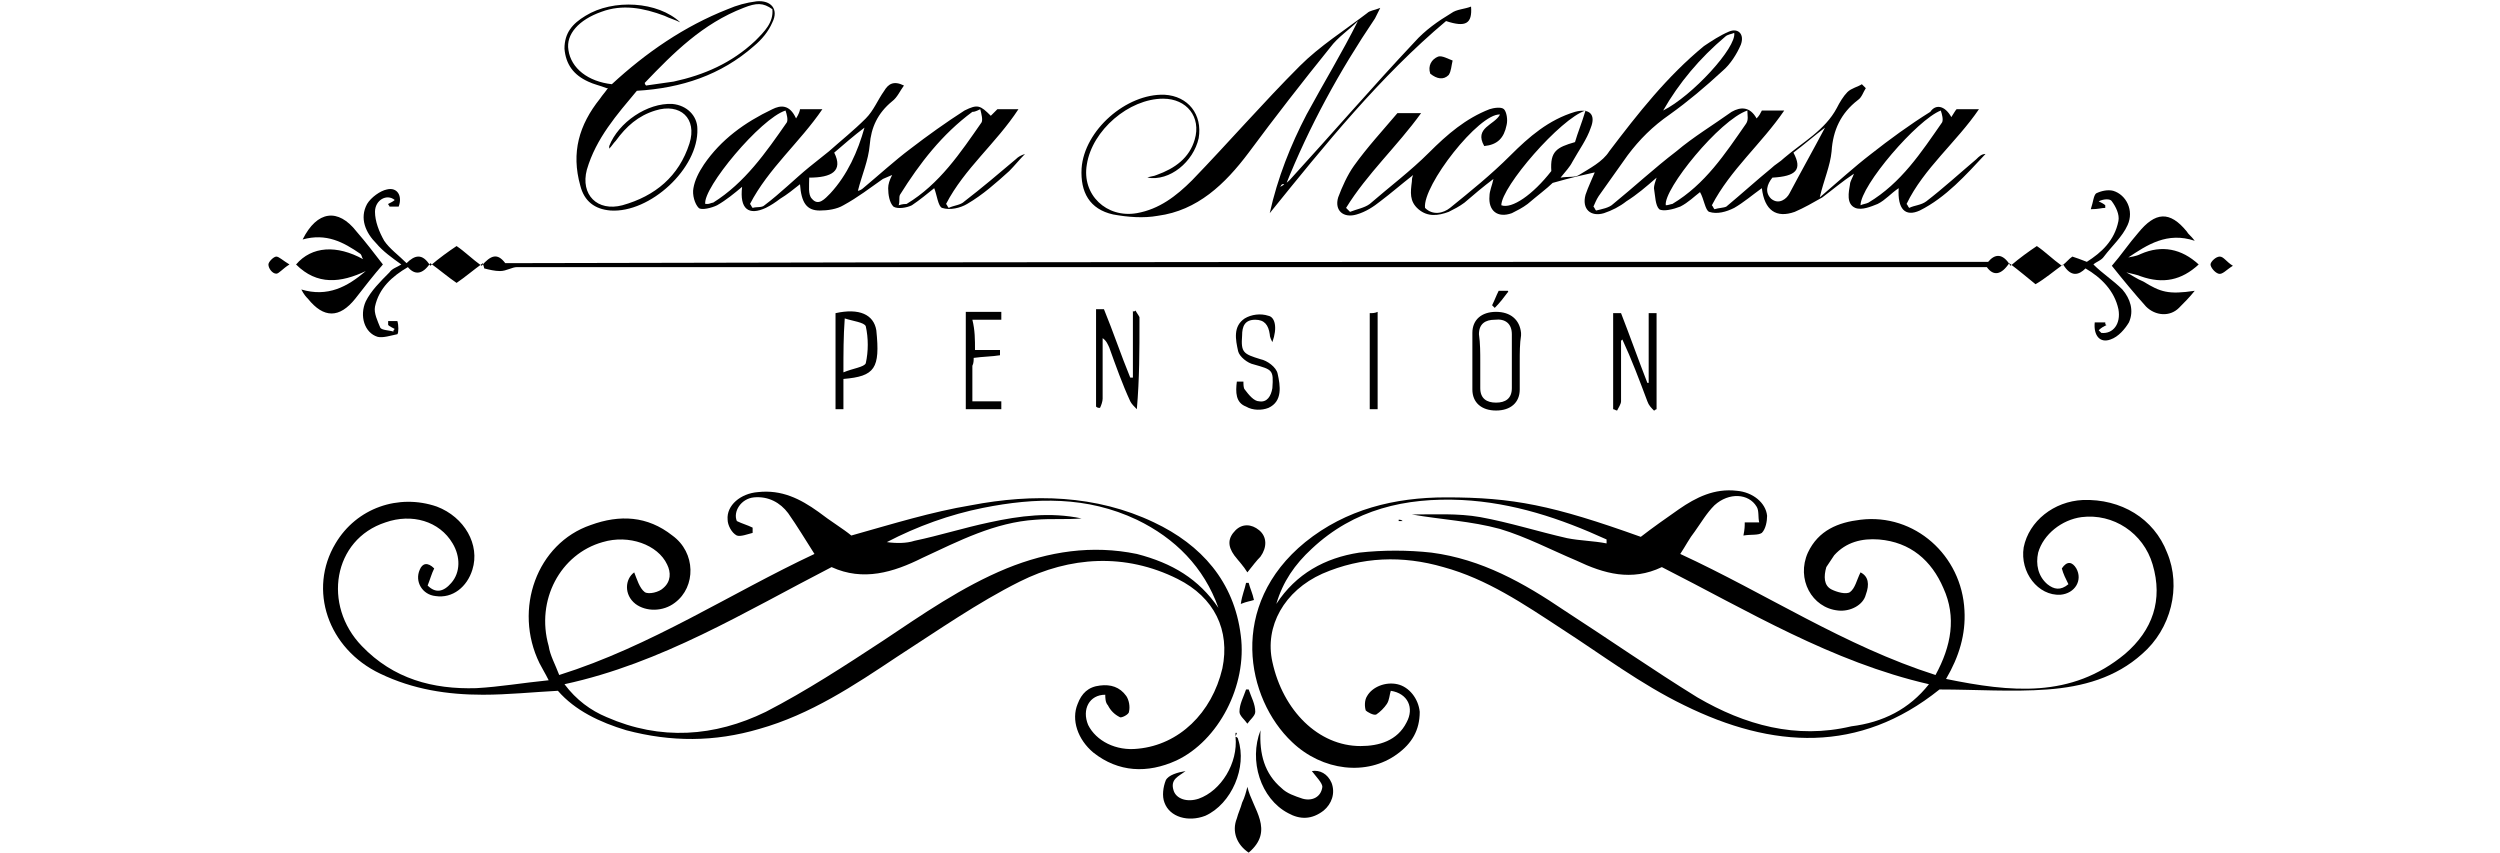 <?xml version="1.0" encoding="UTF-8"?> <svg xmlns="http://www.w3.org/2000/svg" viewBox="0 0 149.4 64.8" width="190"><path d="M22.2 51.3c7-2.2 13-6.2 19.4-9.2-.7-1.1-1.3-2.1-2-3.1-.6-.8-1.5-1.3-2.6-1.2-1 .1-1.6 1.1-1.3 1.8.4.2.8.3 1.2.5v.4c-.4.1-.9.3-1.2.2-.4-.2-.7-.8-.7-1.2-.1-1.1 1-2 2.3-2.1 1.8-.2 3.2.5 4.6 1.5.9.7 1.9 1.3 2.5 1.8 3.2-.9 6.1-1.8 9.1-2.3 4.7-.9 9.5-.8 13.9 1.3 3.6 1.7 6.1 4.5 6.6 8.6.5 3.8-1.7 8-4.9 9.5-2.2 1-4.4.9-6.3-.6-1.2-1-1.7-2.5-1.2-3.7.3-.8.8-1.3 1.7-1.4.8-.1 1.5.1 2 .8.2.3.3.8.2 1.2 0 .2-.6.5-.7.4-.4-.2-.7-.5-.9-.9-.2-.2-.2-.6-.2-.8-1.2 0-1.8 1.1-1.3 2.3.6 1.2 2.1 2 3.8 1.8 3.1-.3 5.6-2.7 6.4-6.1.6-2.9-.6-5.4-3.4-6.8-4-2-8.2-1.7-12 .2-3.2 1.6-6.2 3.7-9.3 5.7-3.3 2.2-6.6 4.4-10.5 5.5-3.4 1-6.7 1-10.1.1-2-.6-3.9-1.5-5.2-3-1.9.1-3.8.3-5.7.3-2.7 0-5.3-.4-7.8-1.6-4-1.9-5.5-6.4-3.4-9.9 1.6-2.7 4.8-3.8 7.7-2.8 2.1.8 3.3 2.9 2.7 4.8-.4 1.3-1.5 2.2-2.8 2-1-.1-1.6-1.1-1.2-2 .2-.5.6-.6 1.1-.1-.2.4-.3.8-.5 1.3.6.6 1.2.5 1.8-.2.7-.8.7-2 .1-3-1-1.7-3.1-2.3-5.1-1.6C5 41 4.2 46 7.2 49.1c2.4 2.5 5.4 3.3 8.7 3.2 1.8-.1 3.5-.4 5.5-.6-.3-.6-.5-.9-.7-1.3-2-4.1-.2-9.1 3.9-10.5 2.2-.8 4.3-.7 6.2.8 1.8 1.3 1.8 3.9.2 5.1-.9.7-2.2.7-3 .1-.9-.7-.8-1.9-.1-2.4.2.5.4 1.2.8 1.5.3.2 1.1 0 1.4-.3.6-.5.6-1.2.3-1.8-.7-1.5-2.9-2.3-4.9-1.7-3.2.9-5.1 4.4-4.1 7.9.1.7.5 1.4.8 2.2zm50.1-5.1s0 .1 0 0c0 .1 0 0 0 0-1.1-3.1-3.3-5.3-6.2-6.7-3.8-1.8-7.7-1.7-11.7-.9-2.5.5-5 1.4-7.3 2.6.7.1 1.5.1 2.1-.1 1.9-.4 3.8-1 5.7-1.4 2.3-.5 4.6-.8 7-.3-1.2.1-2.3 0-3.5.1-3.1.2-5.8 1.6-8.6 2.9-2.2 1.1-4.5 1.8-6.9.7-6.6 3.4-12.9 7.3-20.3 8.9.9 1.2 2 2 3.2 2.5 4.1 1.8 8.2 1.5 12.1-.4 3.1-1.6 6-3.5 8.9-5.4 3-2 6-4.1 9.4-5.5 3.2-1.3 6.5-1.8 9.9-1.1 2.7.7 4.7 1.9 6.2 4.1z"></path><path d="M104.4 40.8c.9-.7 1.9-1.4 2.9-2.1 1.3-.9 2.7-1.6 4.4-1.4 1.2.1 2.2.9 2.3 1.9 0 .4-.1 1-.4 1.3-.3.2-.8.1-1.4.2.1-.5.1-.7.1-1h1.1c-.1-.4 0-.9-.2-1.2-.6-1-2.1-1.1-3.2-.1-.6.6-1 1.3-1.5 2-.4.5-.7 1.1-1.1 1.7 6.5 3 12.5 7 19.4 9.2 1.2-2.2 1.6-4.4.6-6.6-.9-2.1-2.5-3.5-4.9-3.7-1.3-.1-2.5.2-3.4 1.2l-.6.9c-.2.7-.2 1.4.4 1.7.4.2 1.1.4 1.4.2.4-.3.5-.9.8-1.5.6.3.7.9.4 1.7-.2.8-1.2 1.3-2.1 1.2-2-.2-3.2-2.4-2.3-4.4.8-1.7 2.3-2.3 4-2.5 4.1-.5 7.7 2.7 7.9 6.9.1 1.8-.4 3.5-1.4 5.2 4.9 1 9.5 1.5 13.6-1.9 2.1-1.8 2.9-4.1 2.1-6.8-.7-2.4-3-3.9-5.4-3.6-1.5.2-2.9 1.3-3.3 2.7-.2.9 0 1.8.7 2.4.5.4 1 .5 1.6 0-.2-.4-.4-.8-.5-1.2.4-.6.8-.5 1.1 0 .5.9-.1 1.9-1.2 2-1.7.1-3.1-1.7-2.8-3.6.4-2 2.3-3.5 4.5-3.6 2.9-.1 5.4 1.4 6.4 4 1.1 2.6.3 5.8-1.9 7.7-2 1.8-4.5 2.5-7.2 2.7-2.7.2-5.4 0-8.2 0-6.1 4.9-12.7 4.5-19.4 1.2-3.3-1.6-6.2-3.8-9.3-5.8-2.9-1.9-5.7-3.8-9-4.7-3.1-.9-6.2-.8-9.2.5-2.9 1.3-4.4 4-3.8 6.7.8 3.7 3.5 6.4 6.7 6.4 1.4 0 2.8-.4 3.5-1.8.6-1.1.1-2.2-1.2-2.4-.1.3-.1.7-.3 1-.2.3-.5.6-.8.8-.2.1-.7-.2-.8-.3-.1-.3-.1-.8.1-1.1.4-.7 1.4-1.1 2.3-.9.9.2 1.6 1.1 1.7 2.1 0 1.4-.6 2.4-1.7 3.2-2.3 1.7-5.7 1.3-8-.9-3.5-3.3-4.9-10.4 1-15.2 3.1-2.5 6.8-3.4 10.7-3.4 5.1 0 8.1.6 14.8 3zM126.3 52c-7.4-1.7-13.8-5.6-20.3-8.9-2.3 1.1-4.4.5-6.5-.5-1.9-.8-3.8-1.8-5.8-2.4-2.2-.6-4.4-.7-6.7-1.1 1.7 0 3.5-.1 5.2.2 2.2.4 4.4 1.1 6.6 1.6 1 .2 2 .2 3 .4V41c-3.5-1.6-7.1-2.8-11-3-4.3-.2-8.2.7-11.4 3.7-1.3 1.2-2.2 2.5-2.7 4.2 1.5-2.3 3.7-3.5 6.3-3.9 1.8-.2 3.7-.2 5.5 0 3.8.5 7 2.3 10.1 4.4 3.4 2.2 6.7 4.5 10.1 6.6 3.6 2.1 7.5 3.2 11.7 2.2 2.4-.3 4.4-1.3 5.9-3.2zM128 8.9c.2-.3.3-.5.4-.6h1.7c-1.7 2.5-4.2 4.5-5.5 7.2.1.1.1.2.2.3.4-.2.9-.2 1.3-.5 1.3-1 2.5-2.1 3.8-3.2.2-.2.4-.4.7-.4-1.5 1.6-3 3.3-5 4.3-1.1.5-1.7-.1-1.6-1.7-.6.4-1 .9-1.6 1.2-.5.2-1.2.5-1.7.3-.7-.3-.5-1.2-.4-1.8 0-.2.2-.5.3-.8-.9.6-1.6 1.2-2.4 1.8-.7.4-1.4.8-2.1 1.1-1.4.5-2.3-.1-2.5-1.8-.7.5-1.4 1.1-2.1 1.5-.6.3-1.3.5-1.9.3-.3-.1-.4-1-.7-1.5-.4.3-.9.8-1.5 1.1-.5.2-1.3.4-1.6.2-.3-.3-.3-1-.4-1.6 0-.2.1-.5.2-.8-.8.7-1.5 1.3-2.3 1.8-.5.4-1.1.7-1.7.9-1 .3-1.7-.3-1.4-1.4.2-.6.5-1.2.7-1.7-.9.2-1.8.4-3.2.8-.4.4-1.2 1-1.9 1.6-.4.3-.8.5-1.2.7-1.1.4-1.8-.2-1.7-1.3 0-.4.2-.8.3-1.3-.8.6-1.5 1.2-2.2 1.8-.4.3-.8.5-1.2.7-.8.3-1.6.4-2.3-.2-.7-.6-.6-1.3-.5-2.1 0-.1 0-.3.1-.5-.9.7-1.7 1.4-2.5 2-.5.4-1.1.8-1.8 1-1 .3-1.7-.3-1.4-1.3.3-.8.7-1.7 1.2-2.4 1-1.4 2.2-2.7 3.3-4h1.8c-1.8 2.5-4.1 4.6-5.7 7.2l.3.3c.5-.2 1.1-.3 1.5-.6 1.5-1.3 3.1-2.5 4.5-3.9s2.8-2.6 4.6-3.3c.3-.1.9-.2 1.1 0 .2.2.3.8.2 1.2-.2 1-.7 1.5-1.7 1.6-.8-1.4.8-1.6 1.2-2.4-1.6-.1-5.9 5.4-5.7 7.1.6.6 1.4.4 1.9 0 1.6-1.3 3.1-2.5 4.6-4 1.4-1.4 2.9-2.7 4.9-3.3 1.1-.3 1.6.2 1.2 1.2-.3.9-.9 1.7-1.4 2.6-.2.4-.5.7-.9 1.2.6-.1 1.1 0 1.4-.2.8-.5 1.8-1 2.3-1.8 2.2-2.9 4.4-5.7 7.2-8 .6-.4 1.2-.8 1.9-1.1.7-.3 1.2.2.9 1-.3.7-.8 1.5-1.4 2-1.3 1.2-2.6 2.3-4 3.3-1.3.9-2.3 1.9-3.2 3.1-.7 1-1.5 2.1-2.2 3.1-.2.3-.3.6-.4.8.1.1.1.2.2.3.4-.1 1-.2 1.3-.5 1.6-1.3 3.1-2.7 4.8-4 1.3-1.1 2.8-2 4.2-3 .7-.4 1.4-.4 1.9.5.2-.2.3-.4.4-.6h1.7c-1.7 2.5-4.1 4.5-5.5 7.2.1.1.1.2.2.3.3-.1.7-.1.9-.2 1.2-1 2.3-2 3.4-2.9.3-.3.7-.5 1-.8 1.4-1.2 3.1-2.1 4-3.8.2-.4.5-.9.8-1.2.3-.3.8-.4 1.1-.6l.3.3c-.2.3-.3.7-.6.9-1.3 1-1.9 2.3-2 3.9-.1 1.1-.6 2.2-.9 3.5 1.4-1.2 2.6-2.3 3.9-3.3 1.4-1.1 2.9-2.2 4.5-3.2.4-.6 1.1-.5 1.6.4zm-21.9-.5c2.2-1.1 5.6-4.8 5.4-5.9-.2.1-.5.1-.7.3-1.9 1.6-3.5 3.5-4.7 5.6-.1.1-.1.1 0 0-.1.1-.1.1 0 0zm12.3 1.3c-.8.6-1.6 1.3-2.4 1.9.7 1.3.2 1.8-1.6 1.9-.4.5-.6 1.1-.1 1.6.6.5 1.2 0 1.4-.4.9-1.7 1.8-3.3 2.7-5zm2.7 5.9c.2-.1.4-.1.6-.2 2.5-1.5 4-3.8 5.6-6.1.1-.2 0-.6-.1-.9-1.8.7-6.1 5.7-6.1 7.2zm-8.6-7.2c-2.1.7-6.4 6-6.2 7.2.2 0 .4-.1.5-.1 2.5-1.5 4-3.8 5.6-6.1.2-.3.1-.6.1-1zm-12.3 0c-1.9.6-6.4 5.8-6.4 7.2.8.3 2.4-.8 3.8-2.6-.1-1.5.4-1.8 1.8-2.2.2-.7.5-1.4.8-2.4z"></path><path d="M130.8 19.9c.5-.6 1.1-.7 1.7.3.7-.6 1.4-1.1 2-1.5.6.4 1.2 1 1.9 1.5.4-.3.5-.5.8-.7.3.1.6.2 1.1.4 1.1-.7 2.1-1.6 2.4-3.1.1-.5-.2-1.1-.5-1.5-.1-.2-.6-.2-1 0 .2.1.4.2.5.3v.2c-.3 0-.5.1-1.1.1.2-.6.2-1 .4-1.2.4-.2.9-.3 1.3-.2 1 .3 1.6 1.5 1.1 2.6-.4.9-1.2 1.6-1.8 2.4-.2.3-.6.4-.8.6.7.7 1.5 1.2 2.2 1.9.6.7.9 1.6.5 2.5-.3.5-.8 1.1-1.4 1.3-.8.3-1.3-.3-1.2-1.3h.8c0 .1 0 .2.1.2-.2.1-.4.2-.6.4l.2.2c.9.1 1.5-.7 1.3-1.8-.3-1.4-1.3-2.4-2.5-3.1-.5.5-1.1.7-1.7-.3-.7.5-1.4 1.1-2.1 1.5-.5-.4-1.2-1-2-1.6-.6.9-1.2 1-1.7.3H19c-.4 0-.8.3-1.3.3-.4 0-.8-.1-1.2-.2 0-.1-.1-.3-.1-.4-.7.5-1.4 1.1-2 1.5-.6-.4-1.3-1-2-1.5-.6.9-1.2.9-1.7.3-1.2.7-2.2 1.6-2.5 3-.1.5.2 1.1.4 1.6.1.2.7.2 1 .3 0-.1 0-.1.1-.2-.2-.1-.4-.2-.5-.3v-.3h.7c.1.3.1.9 0 1-.5.1-1.1.3-1.5.2-1-.3-1.4-1.6-.9-2.7.4-.8 1.1-1.5 1.8-2.2.2-.3.6-.4.9-.6-.7-.5-1.4-1-1.9-1.6-.8-.8-1.3-1.9-.7-3 .3-.5 1-1 1.5-1.1.8-.2 1.2.5.9 1.3h-.7c0-.1-.1-.1-.1-.2.2-.1.4-.2.5-.3-.6-.5-1.5 0-1.5.9 0 .7.3 1.5.7 2.2.4.6 1.1 1.1 1.7 1.7.6-.6 1.2-.8 1.8.2.7-.6 1.4-1.1 2-1.5.6.4 1.2 1 1.9 1.5.7-.8 1.2-1 1.8-.2 37.6-.1 75.1-.1 112.7-.1z"></path><path d="M47.5 13.3c-.2.1-.5.2-.7.3-1 .7-1.9 1.4-3 2-.5.3-1.2.4-1.8.4-1 0-1.4-.6-1.5-2-.5.4-1 .8-1.5 1.1-.4.3-.7.5-1.1.7-1.3.6-2 .1-1.8-1.6-.6.5-1.2 1-1.9 1.4-.4.2-1.2.4-1.4.2-.3-.3-.5-1-.4-1.5.1-.6.4-1.2.8-1.8 1.3-1.9 3.1-3.2 5.2-4.2.6-.3 1.3-.4 1.8.7.2-.3.3-.6.3-.7h1.7c-1.7 2.5-4.1 4.5-5.5 7.2.1.1.1.2.2.3.3-.1.7 0 .9-.2 1.2-.9 2.3-2 3.4-2.9l1.5-1.2c.9-.8 1.9-1.6 2.8-2.5.6-.6.9-1.4 1.4-2.1.3-.5.7-.8 1.5-.4-.3.4-.5.9-.9 1.2-1.1.9-1.6 2-1.7 3.3-.1 1.2-.6 2.3-.9 3.5.1 0 .3-.1.4-.2 1.2-1 2.4-2.1 3.6-3 1.3-1 2.7-2 4.1-2.9 1-.5 1.2-.4 2 .4l.5-.5h1.6c-1.7 2.6-4.1 4.5-5.5 7.2.1.1.1.2.2.3.4-.2.9-.2 1.2-.5 1.3-1 2.6-2.1 3.9-3.2.2-.2.4-.3.7-.4-.4.4-.8.9-1.2 1.3-1 .9-2 1.8-3.2 2.5-.5.3-1.3.5-1.9.3-.3-.1-.4-1-.6-1.5-.5.4-1.1.9-1.7 1.3-.4.2-1.1.3-1.4.1-.3-.3-.4-.9-.4-1.4 0-.3.1-.6.3-1-.1 0-.1 0 0 0-.1 0 0 0 0 0zm-8.1-4.9c-1.9.6-6.3 5.9-6.1 7.1h.2c.1 0 .3-.1.4-.1 2.4-1.5 4-3.8 5.6-6.1.1-.2 0-.6-.1-.9zm14.8-.1c-.4.2-.5.2-.6.2-2.3 1.7-4 3.9-5.5 6.3-.1.2 0 .5-.1.8.3-.1.5-.1.6-.1 2.5-1.5 4.1-3.9 5.7-6.2.1-.2 0-.6-.1-1zm-11.1 3.3c.7 1.4-.2 1.9-1.9 1.9 0 .6-.1 1.3.2 1.6.5.6 1 0 1.4-.4 1.3-1.4 2.1-3.2 2.6-5-.8.6-1.6 1.3-2.3 1.9zM77 14.2c.2-.1.5-.3.7-.5 3.2-3.5 6.3-7.1 9.5-10.5C88 2.3 89 1.6 90 1c.4-.3 1-.3 1.5-.5.1 1.3-.4 1.6-1.9 1.1-5 4.2-9.2 9.4-13.4 14.6.6-2.7 1.6-5.2 2.8-7.5 1.3-2.4 2.7-4.7 3.9-7.1-.7.7-1.5 1.2-2.1 2-2.1 2.6-4.2 5.3-6.2 8-1.8 2.4-3.9 4.4-6.9 4.8-1.1.2-2.3.1-3.4-.1-1.8-.4-2.5-1.7-2.4-3.5.2-2.9 3.4-5.7 6.3-5.6 1.8.1 2.9 1.5 2.6 3.3-.4 1.8-2.2 3.3-3.9 3 .2-.1.5-.1.7-.2 1.4-.5 2.5-1.3 2.9-2.7.5-1.7-.6-3.1-2.4-3.1-2.6 0-5.4 2.4-5.8 5-.4 2.3 1.5 4.1 3.8 3.7 1.7-.3 3-1.3 4.2-2.5 2.8-2.9 5.4-5.9 8.2-8.7 1.5-1.5 3.4-2.7 5.1-4 .2-.2.5-.2 1-.4l-.4.8c-2.7 4-5 8.2-6.8 12.7-.2-.2-.3-.1-.4.1 0 0 .1.1 0 0 .1.1 0 0 0 0zM25.8 6.7c-.5-.2-1-.3-1.4-.5-1.1-.5-1.7-1.3-1.8-2.5 0-1.2.6-1.9 1.6-2.5 2.1-1.3 5.5-1.1 7.2.5-.4-.2-.8-.3-1.2-.5C28.6.6 27 .3 25.4.9c-1.7.6-2.7 1.7-2.5 2.9.2 1.4 1.5 2.4 3.3 2.6C28.8 4 31.7 2 35 .7c.7-.3 1.4-.5 2.2-.6 1.1-.1 1.7.6 1.2 1.6-.3.7-.8 1.3-1.4 1.8-2.5 2.2-5.5 3.2-8.9 3.4-1.5 1.8-3.1 3.6-3.8 6-.5 1.9.8 3.2 2.7 2.7 2.5-.7 4.3-2.2 5.1-4.7.6-1.9-.7-3.1-2.6-2.5-1.3.4-2.2 1.2-3 2.3-.2.2-.3.4-.5.6v-.2c.7-1.8 2.9-3.3 4.8-3.2 1.1.1 1.9.9 1.9 1.9.1 3-3.6 6.4-6.6 6.2-1.2-.1-2-.7-2.3-1.9-.7-2.5-.1-4.6 1.5-6.6.2-.3.4-.5.6-.8h-.1zm2.9-.4c0 .1.1.2.1.2l2.1-.3c2.3-.5 4.4-1.4 6.2-3.1.7-.7 1.4-1.4 1.3-2.4-.7-.5-1.2-.5-2.2-.1-3.1 1.2-5.3 3.4-7.5 5.7zM7.3 19.7c-.1-.1-.1-.3-.2-.4-1.3-.9-2.6-1.6-4.4-1.1 1.1-2.2 2.7-2.4 4.1-.6.7.8 1.3 1.6 2 2.5-.7.8-1.4 1.7-2.1 2.6-1.2 1.5-2.4 1.5-3.6 0-.1-.1-.3-.3-.5-.7 2 .6 3.5-.2 4.9-1.4-1.9.9-3.7 1.1-5.3-.5 1.2-1.4 3.1-1.5 5.1-.4h0zM141.3 20.7c.4.2.8.5 1.3.7 1.3.8 1.9 1 3.9.7-.4.5-.8.9-1.2 1.3-.7.7-1.8.6-2.5-.1-.9-1-1.8-2.1-2.6-3.1.7-.8 1.3-1.7 2-2.5 1.3-1.6 2.4-1.7 3.7-.1.1.2.3.3.6.7-2.1-.7-3.6.3-5.1 1.3-.2 0-.3.1-.5.1v.1h-.1l.1-.1c.1 0 .3-.1.4-.1.4-.1.7-.1 1.1-.3 1.6-.7 3.1-.4 4.4.8-1.3 1.2-2.7 1.5-4.4.9-.2-.1-.7-.2-1.1-.3 0-.1 0-.1 0 0 0-.1 0-.1 0 0zM102.9 25.9v4.6c0 .2-.2.5-.3.7-.1 0-.2-.1-.3-.1v-7.3h.6c.7 1.8 1.3 3.5 2 5.3h.1v-5.3h.6v7.3c-.1 0-.1.1-.2.1-.2-.2-.4-.4-.5-.7-.6-1.6-1.2-3.2-1.9-4.7l-.1.1zM66 23.6c.1.2.2.3.3.5v.3c0 2.2 0 4.4-.2 6.7-.2-.2-.4-.4-.5-.6-.6-1.3-1.1-2.7-1.6-4.1-.1-.2-.2-.5-.5-.7v4.6c0 .2-.1.5-.2.7-.1 0-.2 0-.3-.1v-7.4h.6c.7 1.7 1.3 3.5 2 5.2h.2v-5.1c0 .1.1.1.2 0zM79.4 58.6c.6-.1 1.2.2 1.5.9.3.8 0 1.6-.6 2.1-.9.7-1.8.7-2.7.2-2.1-1.1-3-4-2.1-6.3-.1 1.8.3 3.3 1.6 4.4.4.4 1 .6 1.6.8.7.2 1.4-.1 1.5-.9 0-.3-.5-.8-.8-1.2zM73.6 56c.1 0 .2.1.2.2.7 2.1-.5 4.9-2.5 5.8-1.3.5-2.7.1-3.1-1-.2-.5-.1-1.2.1-1.7.2-.4.9-.6 1.5-.7-.5.4-1.2.6-.9 1.5.2.6 1 .9 1.9.6 1.7-.6 3-2.7 2.8-4.7zM95.2 27.5v2.1c0 1-.7 1.6-1.8 1.6s-1.8-.6-1.8-1.6v-4.3c0-1 .7-1.6 1.8-1.6s1.8.6 1.9 1.6v.2c-.1.6-.1 1.3-.1 2zm-3 0v2c0 .8.5 1.1 1.2 1.1s1.2-.3 1.2-1.1v-4.1c0-.8-.5-1.2-1.3-1.1-.7 0-1.2.3-1.2 1.1.1.7.1 1.4.1 2.1zM76.4 26c-.1-.2-.2-.4-.2-.6-.1-.7-.4-1.1-1.1-1.1-.8 0-1 .5-1 1.2-.1 1.3.1 1.4 1.4 1.8.5.1 1.2.6 1.3 1.1.2.9.4 2.1-.7 2.6-.5.2-1.2.2-1.7-.1-.8-.3-.8-1.1-.7-1.9h.5c0 .2 0 .5.1.6.3.4.7.9 1.1.9.6.1.9-.4 1-1 .1-1.4 0-1.4-1.4-1.8-.5-.1-1.1-.6-1.2-1-.2-.9-.4-1.9.5-2.5.5-.3 1.2-.4 1.8-.2.5.1.7.9.3 2zM43.8 31.1h-.6v-7.3c1.8-.4 2.9.1 3.1 1.3.3 2.9-.1 3.5-2.5 3.7v2.3zm0-2.8c.7-.3 1.6-.4 1.7-.7.2-.9.2-1.9 0-2.8-.1-.3-1-.4-1.6-.6-.1 1.4-.1 2.6-.1 4.1zM53.8 26.6h1.9v.4c-.6.1-1.3.1-2 .2 0 .2 0 .4-.1.6v2.7h2.2v.6h-2.7v-7.4h2.7v.6h-2.2c.2.8.2 1.5.2 2.3zM74.5 43.5c-.3-.5-.7-.9-1-1.3-.5-.7-.5-1.3.1-1.9.5-.5 1.2-.5 1.8 0 .6.5.6 1.3.1 2-.3.3-.6.7-1 1.2zM74.5 59.8c.4 1.7 2.1 3.3.1 5-.9-.6-1.3-1.6-.9-2.6.1-.4.3-.8.4-1.2.2-.4.3-.8.4-1.2zM84.4 31.1h-.6v-7.3c.2 0 .4 0 .6-.1v7.4z"></path><path d="M88.4 5.6c-.2-.6.1-1.1.6-1.3.3-.1.8.2 1.1.3-.1.4-.1.8-.3 1.1-.4.4-.9.3-1.4-.1zM74.6 52.4c.2.6.5 1.1.5 1.7 0 .3-.4.6-.6.9-.2-.3-.6-.6-.6-.9 0-.6.3-1.1.5-1.7h.2zM149.4 20.2c-.5.3-.8.7-1.1.6-.3-.1-.6-.5-.6-.7 0-.2.4-.6.7-.6.3 0 .5.4 1 .7zM1.7 20.1c-.5.3-.8.7-1 .7-.3 0-.6-.4-.6-.7 0-.2.4-.6.6-.6.2 0 .5.3 1 .6zM93.1 23.2c.2-.4.3-.7.5-1.1h.7c0 .1.1.1 0 .1-.3.4-.6.8-1 1.2l-.2-.2zM74.6 44.3c.1.4.3.8.4 1.3-.3.1-.5.1-1 .3.1-.7.3-1.1.4-1.6h.2zM73.6 56v-.3h.1c0 .1-.1.2-.1.3zM86.3 39.6H86v-.1c.1 0 .2 0 .3.1 0-.1 0 0 0 0z"></path></svg> 